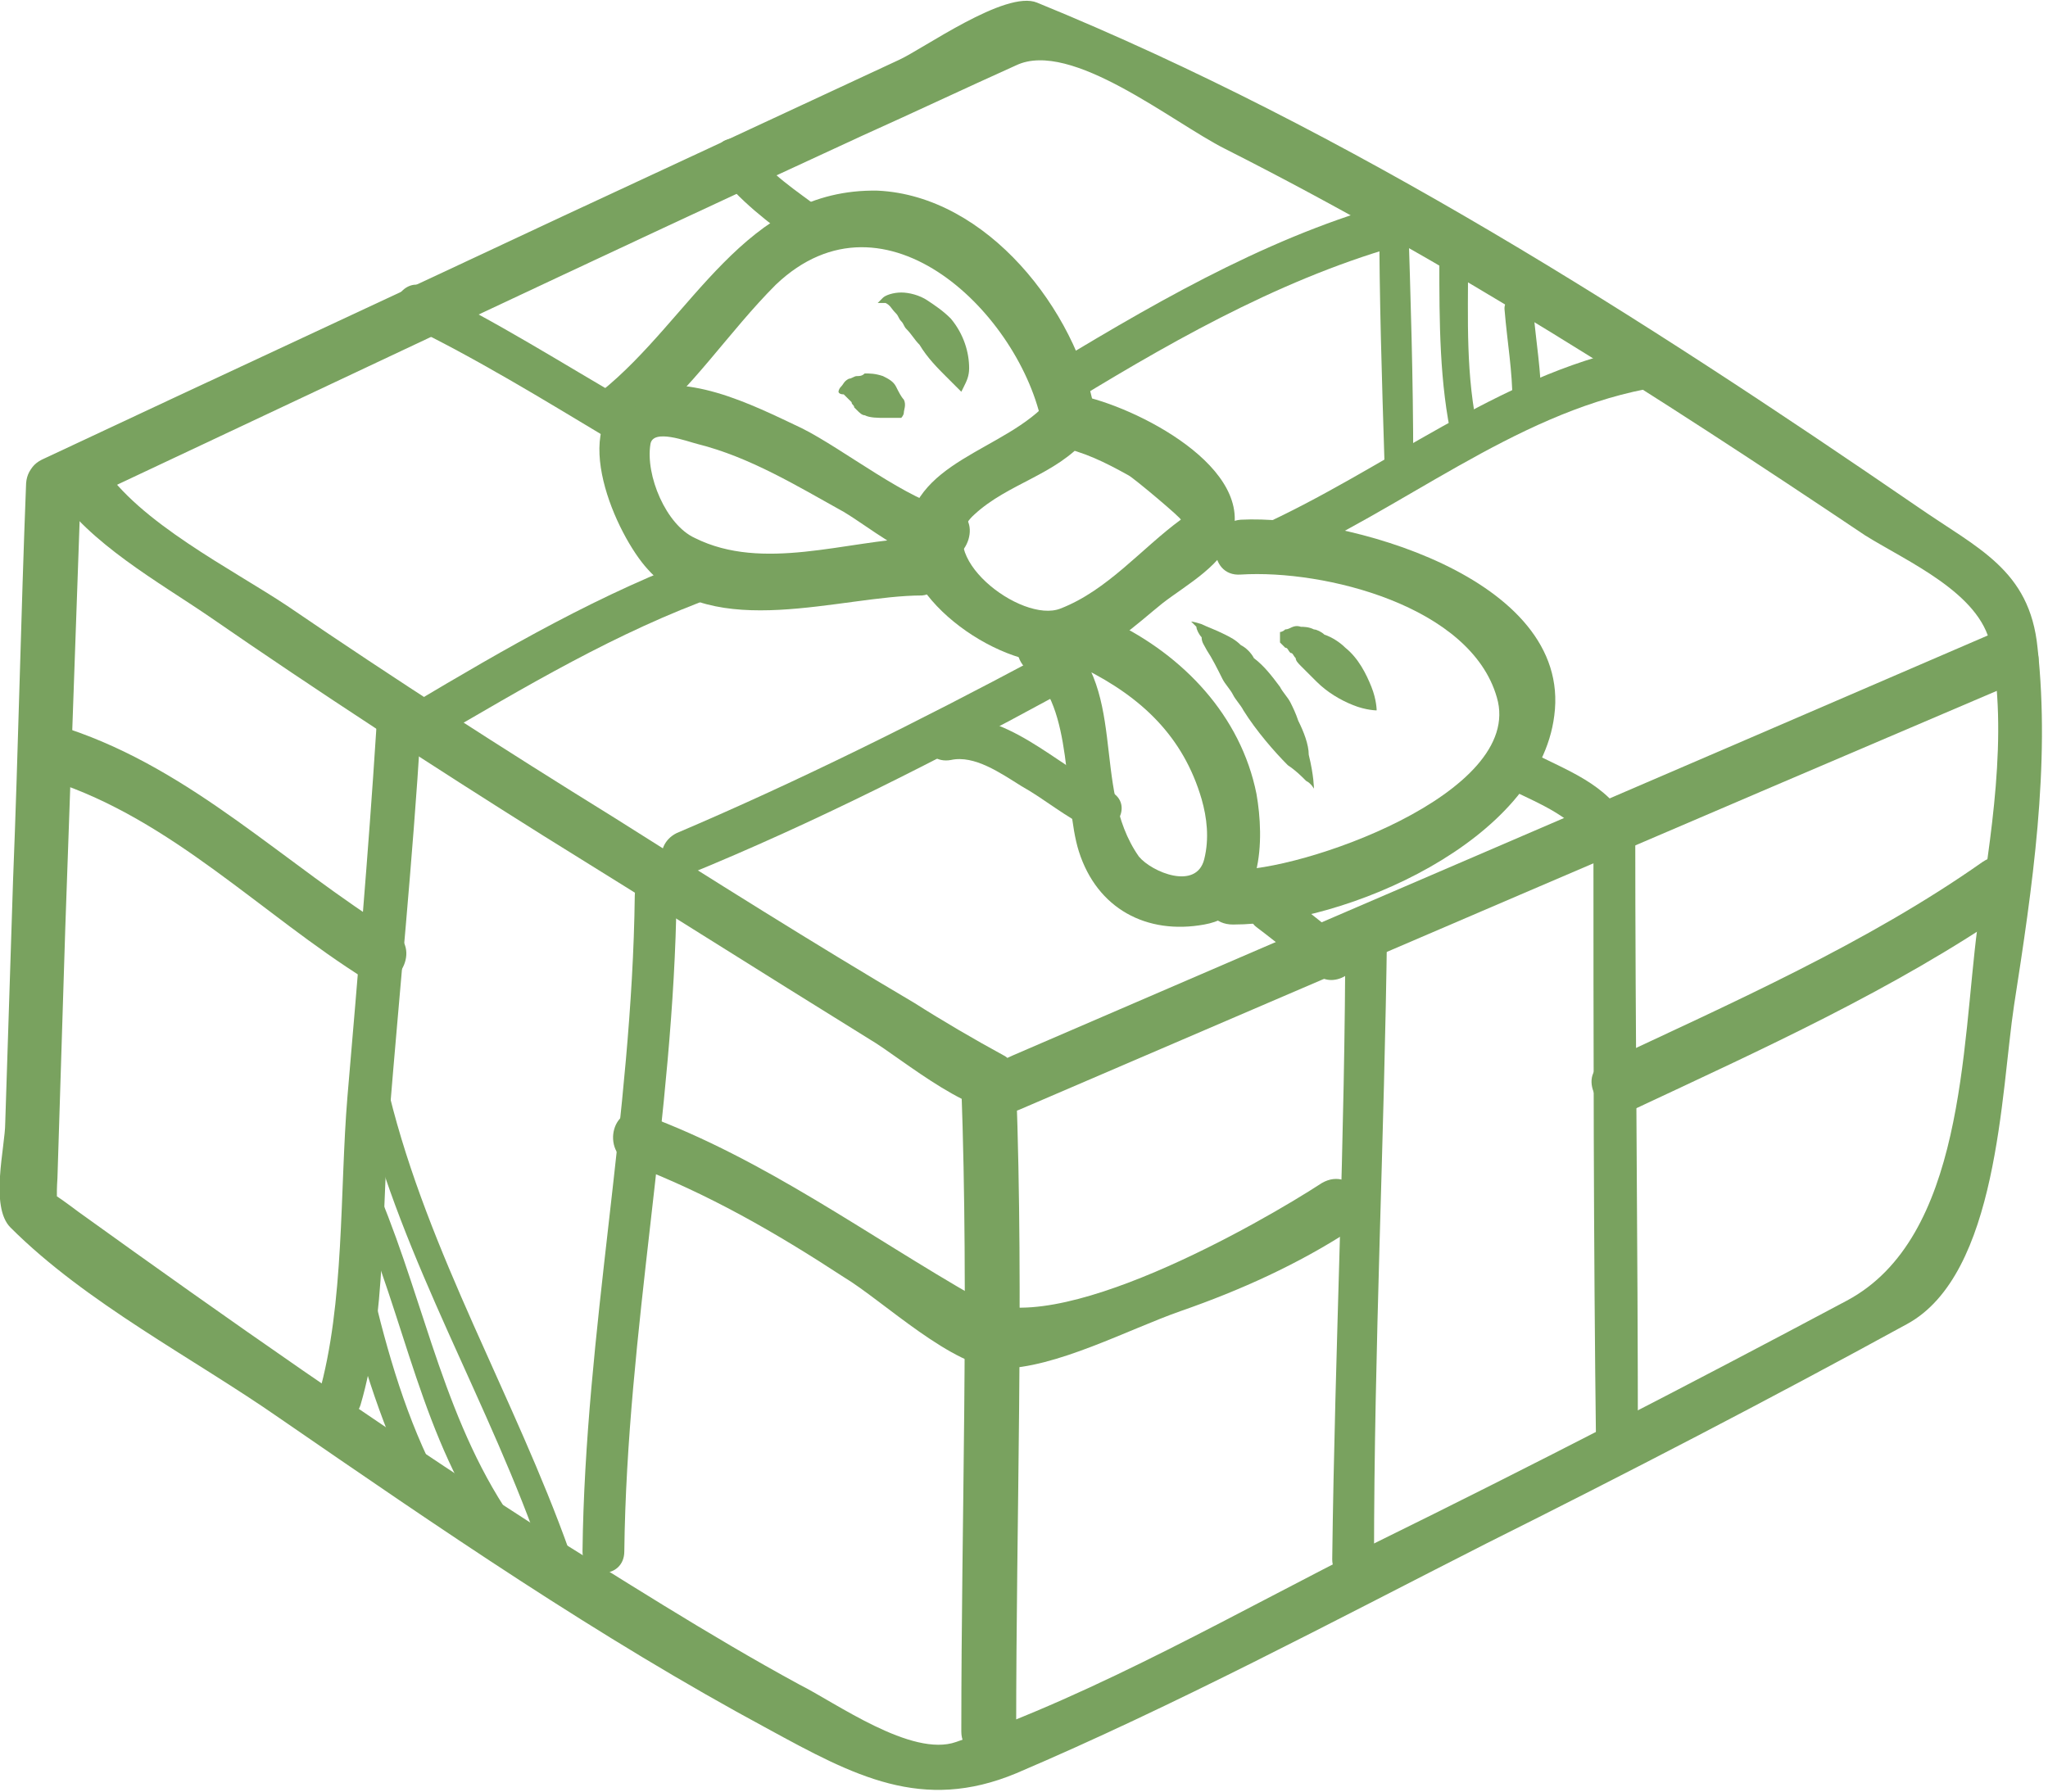 <svg width="56" height="49" viewBox="0 0 56 49" fill="none" xmlns="http://www.w3.org/2000/svg">
    <g clip-path="url(#clip0)">
        <path d="M0.714 13.214C0.571 16.857 0.5 20.5 0.357 24.072C0.286 26.286 0.214 28.5 0.143 30.714C0.143 31.357 -0.286 33 0.286 33.572C2.357 35.643 5.286 37.143 7.643 38.786C12 41.786 16.357 44.786 21 47.286C23.357 48.572 25.214 49.572 27.786 48.5C32.143 46.643 36.428 44.357 40.643 42.214C44.5 40.286 48.357 38.286 52.143 36.214C54.643 34.857 54.714 29.857 55.071 27.5C55.571 24.286 56.071 20.929 55.714 17.714C55.5 15.572 54.071 15 52.428 13.857C44.928 8.714 36.928 3.572 28.357 0.072C27.5 -0.286 25.214 1.357 24.571 1.643C21.5 3.072 18.428 4.5 15.357 5.929C10.643 8.143 5.857 10.357 1.143 12.572C0.286 13 1 14.286 1.929 13.857C9.071 10.5 16.286 7.072 23.571 3.714C25 3.072 26.357 2.429 27.786 1.786C29.286 1.072 32.071 3.357 33.5 4.072C39.571 7.143 45.357 10.857 51 14.643C52.143 15.357 54.143 16.214 54.428 17.643C54.928 20.072 54.428 22.929 54.071 25.357C53.643 28.643 53.714 33.857 50.5 35.572C46.214 37.857 41.928 40.072 37.571 42.214C33.857 44.072 30.071 46.286 26.143 47.643C24.928 48.072 22.857 46.572 21.857 46.072C19.357 44.714 16.928 43.143 14.5 41.643C10.286 38.929 6.214 36.072 2.143 33.143C1.857 32.929 1.571 32.714 1.214 32.5C1.714 32.857 1.5 33.286 1.571 32.214C1.643 29.929 1.714 27.643 1.786 25.357C1.929 21.286 2.071 17.286 2.214 13.214C2.214 12.286 0.786 12.286 0.714 13.214Z" fill="#79A25F"/>
        <path d="M1.5 13.429C2.429 14.857 4.357 15.929 5.714 16.857C8.714 18.929 11.786 20.929 14.857 22.857C17.857 24.714 20.786 26.572 23.786 28.429C24.643 28.929 26.786 30.786 27.857 30.357C37 26.429 46.143 22.5 55.357 18.572C56.214 18.214 55.5 16.929 54.572 17.286C45.643 21.143 36.643 25 27.714 28.857C26.714 29.286 28 29.143 27.429 28.857C26.643 28.429 25.786 27.929 25 27.429C22.214 25.786 19.5 24.072 16.786 22.357C13.786 20.5 10.786 18.572 7.857 16.572C6.357 15.572 3.786 14.286 2.786 12.714C2.214 11.857 0.929 12.572 1.5 13.429Z" fill="#79A25F"/>
        <path d="M26.286 29.714C26.5 35.572 26.286 41.5 26.286 47.357C26.286 48.286 27.786 48.286 27.786 47.357C27.786 47.286 27.786 47.214 27.786 47.143C27.786 46.214 26.286 46.214 26.286 47.143C26.286 47.214 26.286 47.286 26.286 47.357C26.286 48.286 27.786 48.286 27.786 47.357C27.786 41.5 28 35.572 27.786 29.714C27.714 28.714 26.214 28.714 26.286 29.714Z" fill="#79A25F"/>
        <path d="M10.286 20C10.071 23.357 9.786 26.643 9.5 30C9.286 32.572 9.428 35.643 8.714 38.143C9.071 38.214 9.5 38.214 9.857 38.286C9.786 37.572 8.643 37.572 8.714 38.286C8.786 38.929 9.643 39.072 9.857 38.429C10.571 36 10.428 33.072 10.643 30.572C10.928 27.072 11.286 23.5 11.5 20C11.428 19.214 10.286 19.286 10.286 20Z" fill="#79A25F"/>
        <path d="M17.357 24.5C17.286 30.5 16 36.429 15.928 42.429C15.928 43.214 17.071 43.214 17.071 42.429C17.143 36.429 18.428 30.5 18.5 24.5C18.571 23.786 17.357 23.786 17.357 24.5Z" fill="#79A25F"/>
        <path d="M11.786 20.286C14.357 18.786 16.857 17.286 19.643 16.286C20.357 16 20.071 14.929 19.357 15.143C16.428 16.214 13.857 17.714 11.214 19.286C10.5 19.714 11.071 20.714 11.786 20.286Z" fill="#79A25F"/>
        <path d="M18.786 23.929C22.286 22.5 25.643 20.786 28.928 19C29.571 18.643 29 17.643 28.357 18C25.143 19.715 21.857 21.357 18.5 22.786C17.786 23.143 18.071 24.215 18.786 23.929Z" fill="#79A25F"/>
        <path d="M36.786 25.357C36.786 31.143 36.5 36.857 36.428 42.643C36.428 43.429 37.571 43.429 37.571 42.643C37.571 36.857 37.857 31.143 37.928 25.357C37.928 24.572 36.786 24.572 36.786 25.357Z" fill="#79A25F"/>
        <path d="M43.571 22.572C43.571 28.286 43.571 33.929 43.643 39.643C43.643 40.357 44.786 40.429 44.786 39.643C44.786 33.929 44.714 28.286 44.714 22.572C44.714 21.857 43.571 21.857 43.571 22.572Z" fill="#79A25F"/>
        <path d="M25.071 14.714C23.143 14.786 20.857 15.643 19 14.714C18.214 14.357 17.643 13 17.786 12.143C17.857 11.714 18.786 12.072 19.071 12.143C20.5 12.5 21.786 13.286 23.071 14C23.786 14.429 24.714 15.214 25.571 15.357C26.5 15.5 26.929 14.072 26 13.929C24.857 13.714 23.071 12.286 21.929 11.714C20.571 11.072 18.643 10.072 17.214 10.786C15.5 11.643 16.857 14.643 17.714 15.572C19.5 17.572 23 16.286 25.214 16.286C26 16.214 26 14.714 25.071 14.714Z" fill="#79A25F"/>
        <path d="M17.5 11.786C18.928 10.643 19.928 9.072 21.214 7.786C24.214 4.929 27.928 8.643 28.5 11.643C28.643 12.572 30.143 12.214 29.928 11.214C29.428 8.5 27 5.357 24 5.214C20.357 5.143 18.928 8.714 16.428 10.714C15.714 11.357 16.786 12.429 17.5 11.786Z" fill="#79A25F"/>
        <path d="M28.714 10.929C27.5 12.357 24.857 12.572 24.786 14.786C24.714 16.572 27.714 18.5 29.286 18.072C30.286 17.857 31.071 17.072 31.786 16.5C32.428 16 33.5 15.429 33.714 14.572C34.214 12.643 30.786 11 29.357 10.786C28.428 10.643 28 12.072 28.928 12.214C29.643 12.357 30.214 12.643 30.857 13C31 13.072 32.357 14.214 32.286 14.214C31.214 15 30.286 16.143 29 16.643C27.928 17.072 25.428 15.143 26.643 14.072C27.571 13.214 28.857 13 29.714 12C30.428 11.286 29.357 10.214 28.714 10.929Z" fill="#79A25F"/>
        <path d="M28.143 18.357C29.357 19.286 29.071 21.929 29.5 23.286C30 24.857 31.357 25.572 32.928 25.286C34.571 25 34.571 22.929 34.357 21.714C33.928 19.572 32.357 17.929 30.428 17C29.571 16.572 28.786 17.857 29.643 18.286C31.214 19.072 32.357 20.143 32.857 21.857C33 22.357 33.071 22.929 32.928 23.5C32.714 24.357 31.5 23.857 31.143 23.429C29.786 21.5 30.928 18.714 28.857 17.143C28.143 16.5 27.357 17.786 28.143 18.357Z" fill="#79A25F"/>
        <path d="M33.714 25.286C36.786 25.286 42.072 23 42.5 19.572C43 15.786 36.714 14.072 33.929 14.214C33 14.286 33 15.786 33.929 15.714C36.214 15.572 40.214 16.572 40.929 19.072C41.714 21.715 35.5 23.857 33.714 23.786C32.714 23.786 32.714 25.286 33.714 25.286Z" fill="#79A25F"/>
        <path d="M29.428 10.929C32.357 9.143 35.428 7.429 38.786 6.571C39.5 6.357 39.214 5.286 38.5 5.429C35.071 6.286 31.928 8.071 28.857 9.929C28.214 10.286 28.786 11.286 29.428 10.929Z" fill="#79A25F"/>
        <path d="M34.929 15.429C38.357 13.929 41.357 11.357 45 10.643C45.714 10.5 45.429 9.357 44.714 9.5C40.929 10.286 37.857 12.857 34.357 14.429C33.643 14.714 34.286 15.714 34.929 15.429Z" fill="#79A25F"/>
        <path d="M26 20.786C26.643 20.643 27.357 21.143 27.929 21.5C28.571 21.857 29.143 22.357 29.786 22.643C30.429 23 31.071 22 30.357 21.643C28.857 20.929 27.5 19.357 25.714 19.643C24.929 19.786 25.214 20.929 26 20.786Z" fill="#79A25F"/>
        <path d="M34.357 25.357C34.929 25.786 35.429 26.214 36 26.643C36.214 26.857 36.571 26.857 36.857 26.643C37.071 26.429 37.071 26 36.857 25.786C36.286 25.357 35.786 24.929 35.214 24.5C35 24.286 34.643 24.286 34.357 24.5C34.143 24.714 34.071 25.143 34.357 25.357Z" fill="#79A25F"/>
        <path d="M40.857 21.357C41.714 21.857 42.786 22.143 43.429 23C43.929 23.572 44.714 22.786 44.286 22.143C43.571 21.215 42.429 20.929 41.5 20.357C40.786 20 40.214 21 40.857 21.357Z" fill="#79A25F"/>
        <path d="M11.071 8.857C13 9.786 14.857 10.929 16.643 12C17.286 12.357 17.857 11.357 17.214 11C15.357 9.929 13.571 8.786 11.643 7.857C11 7.5 10.428 8.572 11.071 8.857Z" fill="#79A25F"/>
        <path d="M19.571 4.643C20.214 5.5 21 6.072 21.857 6.714C22.5 7.143 23.071 6.143 22.429 5.714C21.786 5.214 21.071 4.786 20.571 4.072C20.357 3.786 20.071 3.714 19.786 3.857C19.571 4 19.429 4.429 19.571 4.643Z" fill="#79A25F"/>
        <path d="M1.428 21.357C4.714 22.429 7.143 25 10 26.786C10.786 27.286 11.571 26 10.786 25.5C7.786 23.643 5.286 21.072 1.857 19.929C0.928 19.643 0.5 21.072 1.428 21.357Z" fill="#79A25F"/>
        <path d="M17.286 31.857C19.357 32.643 21.214 33.714 23.072 34.929C24.143 35.572 26.072 37.429 27.357 37.429C28.857 37.429 30.857 36.357 32.286 35.857C33.929 35.286 35.5 34.572 36.929 33.643C37.714 33.143 37 31.857 36.143 32.357C34.5 33.429 28.786 36.714 26.714 35.5C23.714 33.786 20.929 31.714 17.643 30.5C16.786 30.072 16.357 31.5 17.286 31.857Z" fill="#79A25F"/>
        <path d="M44.643 30.357C48.143 28.715 51.786 27.072 55 24.857C55.786 24.286 55.071 23 54.214 23.572C51.071 25.786 47.357 27.429 43.857 29.072C43.071 29.429 43.786 30.715 44.643 30.357Z" fill="#79A25F"/>
        <path d="M9.357 35C9.786 36.929 10.357 38.786 11.214 40.572C11.428 41 12.071 40.643 11.857 40.214C11 38.5 10.5 36.643 10.071 34.786C10 34.286 9.286 34.5 9.357 35Z" fill="#79A25F"/>
        <path d="M9.5 32.5C10.929 35.429 11.357 38.786 13.143 41.572C13.429 42 14.071 41.572 13.786 41.214C12 38.429 11.5 35.143 10.143 32.143C10 31.643 9.286 32 9.5 32.5Z" fill="#79A25F"/>
        <path d="M9.928 30.143C11 34.5 13.428 38.429 14.857 42.643C15 43.143 15.786 42.929 15.571 42.429C14.071 38.214 11.714 34.286 10.643 29.929C10.571 29.429 9.786 29.643 9.928 30.143Z" fill="#79A25F"/>
        <path d="M41.143 8.5C41.214 9.357 41.357 10.143 41.357 11C41.357 11.5 42.143 11.5 42.143 11C42.143 10.143 42 9.357 41.928 8.5C41.857 8 41.071 8 41.143 8.5Z" fill="#79A25F"/>
        <path d="M39.357 7.143C39.357 8.786 39.357 10.5 39.714 12.072C39.786 12.572 40.572 12.357 40.429 11.857C40.072 10.286 40.143 8.714 40.143 7.143C40.072 6.643 39.357 6.643 39.357 7.143Z" fill="#79A25F"/>
        <path d="M37.714 5.857C37.714 8.143 37.786 10.357 37.857 12.643C37.857 13.143 38.643 13.143 38.643 12.643C38.643 10.357 38.572 8.143 38.5 5.857C38.5 5.357 37.714 5.357 37.714 5.857Z" fill="#79A25F"/>
        <path d="M24 8.286C24 8.286 24.071 8.215 24.143 8.143C24.214 8.072 24.429 8 24.643 8C24.857 8 25.143 8.072 25.357 8.215C25.571 8.357 25.786 8.5 26 8.715C26.357 9.143 26.5 9.643 26.5 10.072C26.5 10.286 26.429 10.429 26.357 10.572C26.286 10.714 26.286 10.714 26.286 10.714C26.286 10.714 26.214 10.643 26.143 10.572C26.071 10.5 25.929 10.357 25.857 10.286C25.643 10.072 25.357 9.786 25.143 9.429C25 9.286 24.929 9.143 24.786 9C24.714 8.929 24.714 8.857 24.643 8.786C24.571 8.715 24.571 8.643 24.5 8.572C24.357 8.429 24.357 8.357 24.214 8.286C24.071 8.286 24 8.286 24 8.286Z" fill="#79A25F"/>
        <path d="M22.928 10.714C22.928 10.714 22.928 10.643 23 10.572C23.071 10.5 23.071 10.429 23.214 10.357C23.286 10.357 23.357 10.286 23.428 10.286C23.5 10.286 23.571 10.286 23.643 10.214C23.786 10.214 23.928 10.214 24.143 10.286C24.286 10.357 24.428 10.429 24.5 10.572C24.571 10.714 24.643 10.857 24.714 10.929C24.786 11.072 24.714 11.214 24.714 11.286C24.714 11.357 24.643 11.429 24.643 11.429C24.643 11.429 24.571 11.429 24.5 11.429C24.428 11.429 24.357 11.429 24.214 11.429C24 11.429 23.786 11.429 23.643 11.357C23.571 11.357 23.5 11.286 23.428 11.214L23.357 11.143C23.357 11.072 23.286 11.072 23.286 11C23.214 10.929 23.143 10.857 23.071 10.786C22.928 10.786 22.928 10.714 22.928 10.714Z" fill="#79A25F"/>
        <path d="M32.571 17C32.571 17 32.643 17 32.857 17.071C33 17.143 33.214 17.214 33.5 17.357C33.643 17.429 33.786 17.5 33.928 17.643C34.071 17.714 34.214 17.857 34.286 18C34.571 18.214 34.786 18.5 35 18.786C35.071 18.929 35.214 19.071 35.286 19.214C35.357 19.357 35.428 19.5 35.5 19.714C35.643 20 35.786 20.357 35.786 20.643C35.928 21.214 35.928 21.571 35.928 21.571C35.928 21.571 35.857 21.429 35.714 21.357C35.571 21.214 35.428 21.071 35.214 20.929C34.857 20.571 34.357 20 34 19.429C33.928 19.286 33.786 19.143 33.714 19C33.643 18.857 33.5 18.714 33.428 18.571C33.286 18.286 33.143 18 33 17.786C32.928 17.643 32.857 17.571 32.857 17.429C32.786 17.357 32.714 17.214 32.714 17.143C32.643 17.071 32.571 17 32.571 17Z" fill="#79A25F"/>
        <path d="M35 17.286C35 17.286 35.071 17.286 35.143 17.215C35.286 17.215 35.357 17.072 35.571 17.143C35.643 17.143 35.786 17.143 35.929 17.215C36 17.215 36.143 17.286 36.214 17.357C36.429 17.429 36.643 17.572 36.786 17.715C37.143 18 37.357 18.429 37.5 18.786C37.643 19.143 37.643 19.429 37.643 19.429C37.643 19.429 37.357 19.429 37 19.286C36.643 19.143 36.286 18.929 36 18.643C35.857 18.5 35.714 18.357 35.571 18.215C35.5 18.143 35.429 18.072 35.429 18C35.357 17.929 35.357 17.857 35.286 17.857C35.214 17.786 35.214 17.715 35.143 17.715C35.071 17.643 35.071 17.643 35 17.572C35 17.357 35 17.286 35 17.286Z" fill="#79A25F"/>
    </g>
    <defs>
        <clipPath id="clip0">
            <rect width="56" height="49" fill="white"/>
        </clipPath>
    </defs>
</svg>
